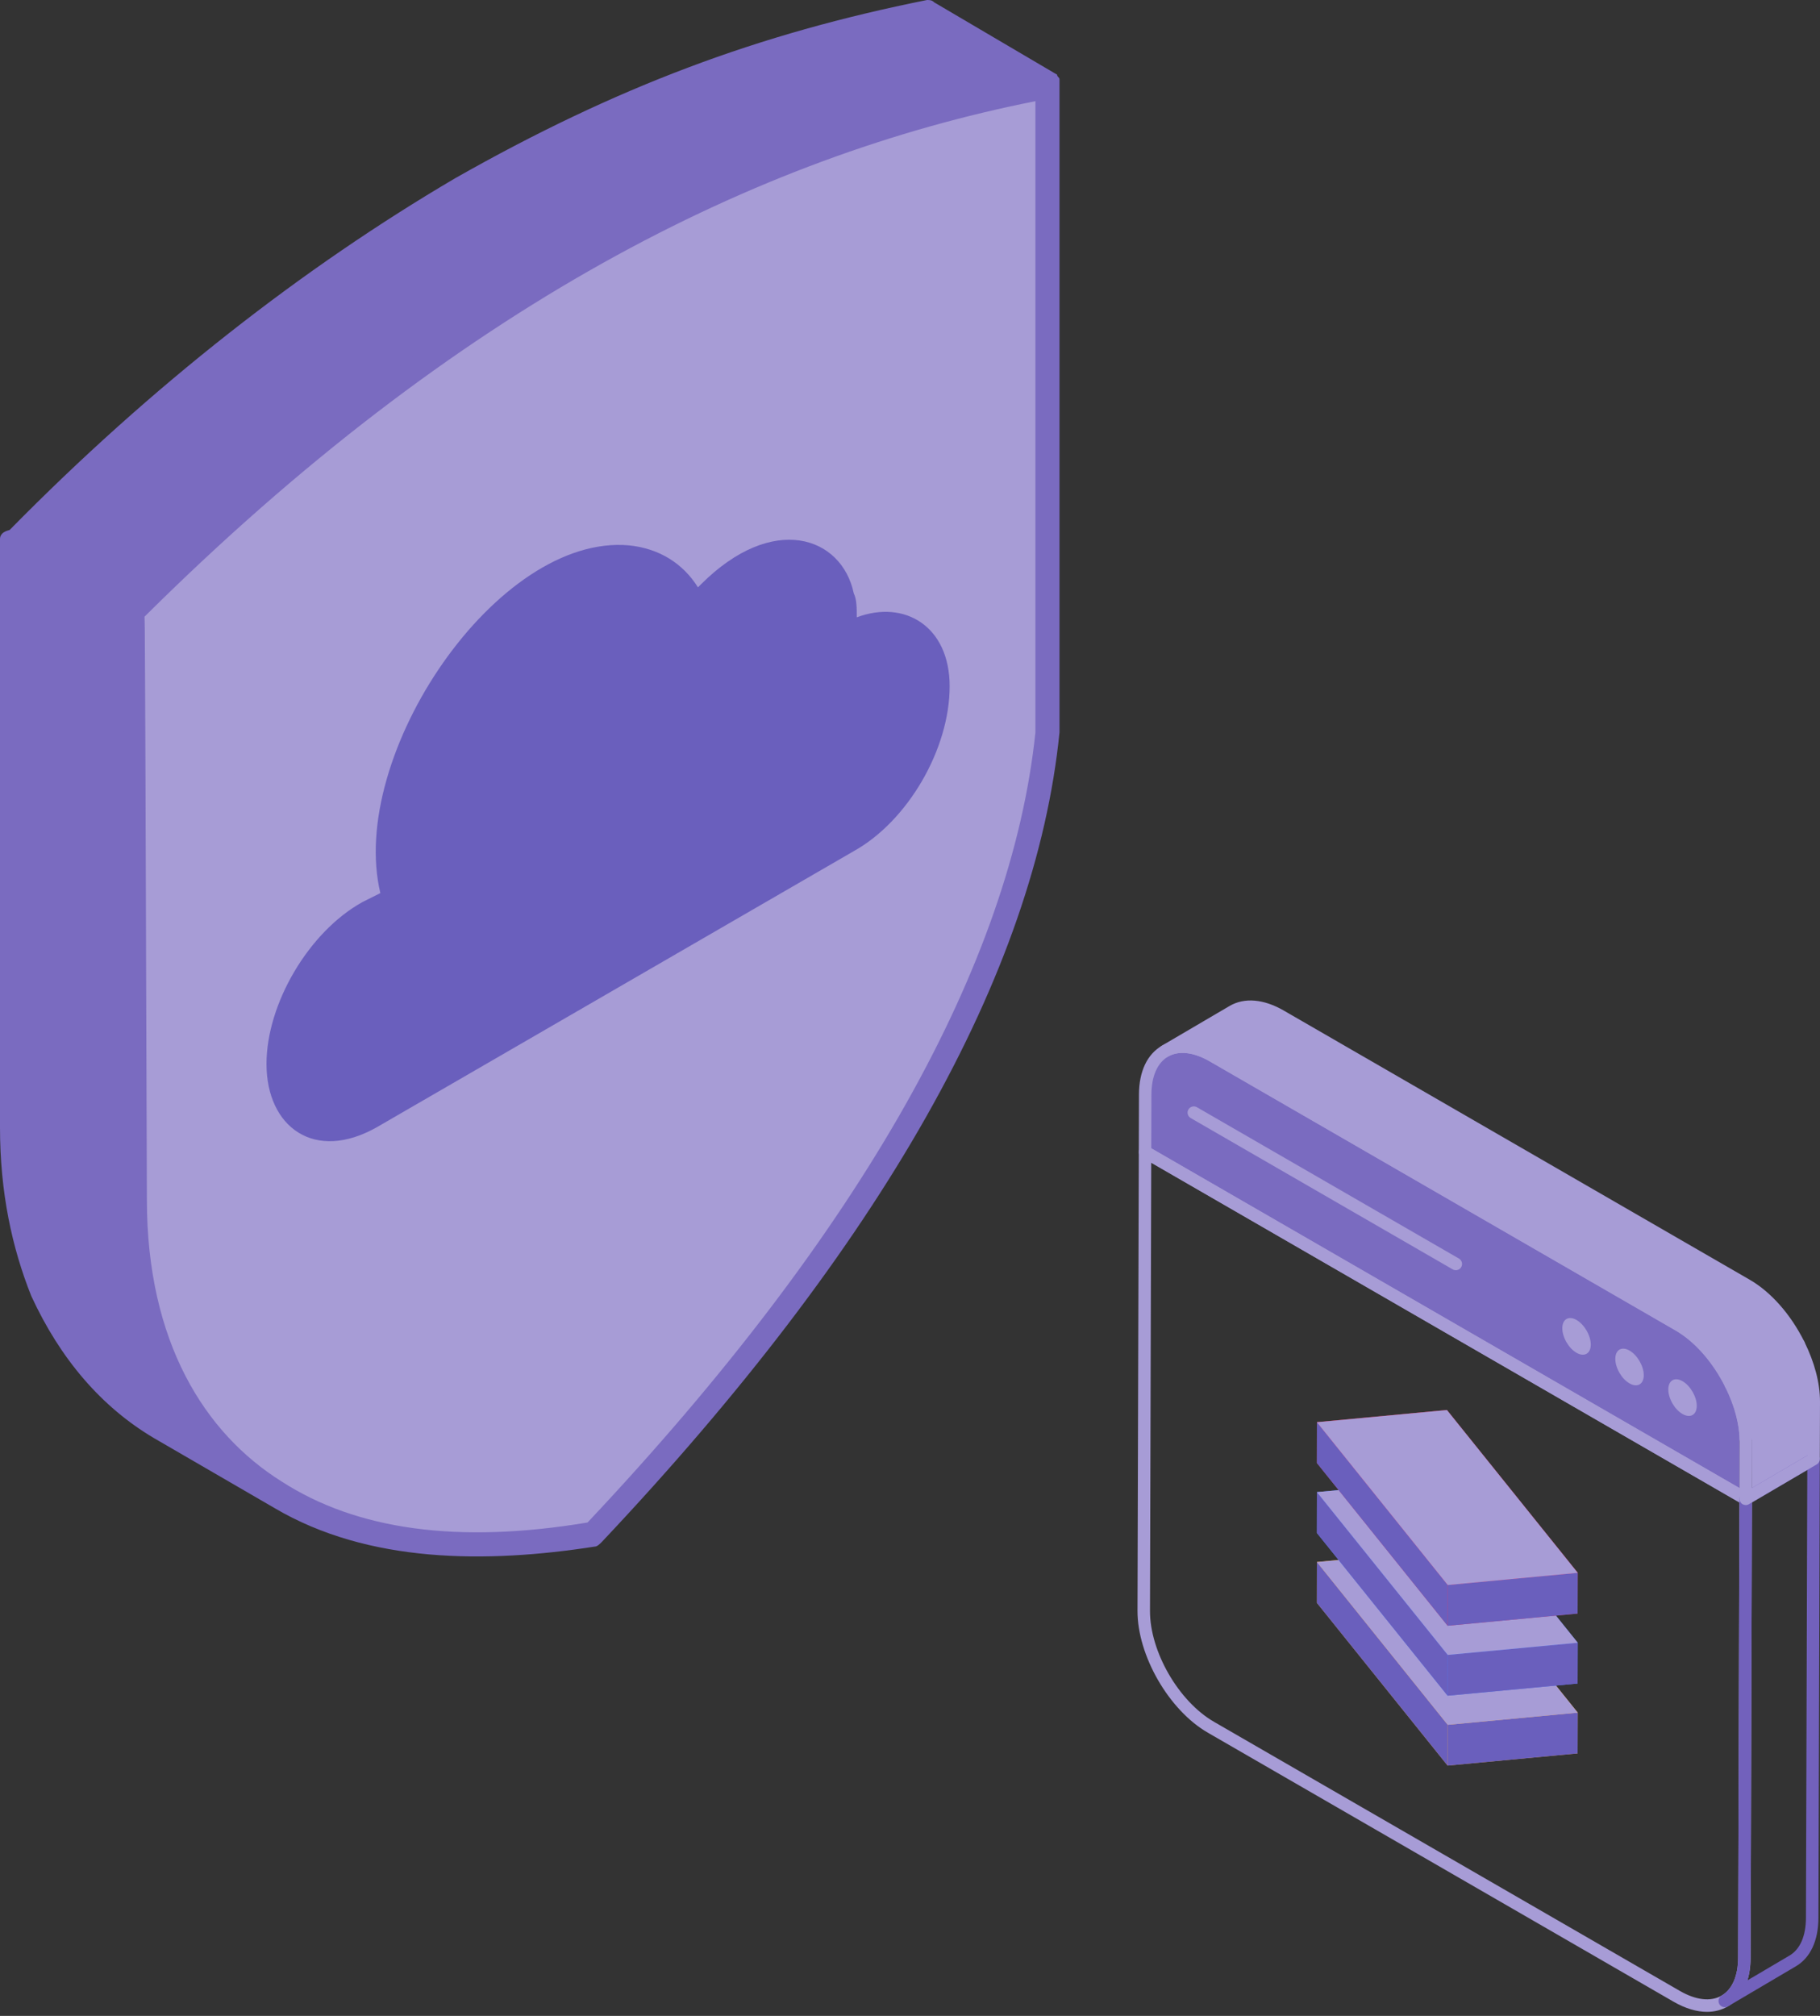 <svg xmlns="http://www.w3.org/2000/svg" width="280" height="310" viewBox="0 0 280 310" fill="none"><rect x="0" y="0" width="280" height="310" fill="#333333" stroke="none"/><path d="M268.553 230.49H268.574L268.596 221.668L268.553 230.49Z" fill="white"></path><path d="M186.591 162.376C180.861 159.068 176.203 161.723 176.184 168.308L176.159 177.13L268.564 230.48L268.589 221.658C268.607 215.073 263.979 207.056 258.249 203.748L186.591 162.376Z" fill="#7A6BC0"></path><path d="M279.04 215.522L279.013 224.363L268.575 230.484L268.597 221.668C268.597 218.837 267.708 215.755 266.281 212.883L276.732 206.754C278.155 209.621 279.04 212.697 279.04 215.522Z" fill="#A79CD6"></path><path d="M189.643 155.532C191.545 154.427 194.153 154.582 197.026 156.24L268.695 197.622C271.965 199.503 274.839 202.942 276.732 206.76L266.281 212.889C264.386 209.078 261.517 205.647 258.252 203.768L186.583 162.386C183.71 160.728 181.101 160.573 179.2 161.656L189.643 155.532Z" fill="#A79CD6"></path><path d="M268.554 231.451H268.575C269.104 231.451 269.533 231.023 269.534 230.493L269.557 221.674C269.558 221.144 269.13 220.713 268.6 220.711H268.597C268.068 220.711 267.64 221.137 267.637 221.667L267.594 230.486C267.593 230.741 267.694 230.987 267.873 231.168C268.053 231.348 268.298 231.451 268.554 231.451Z" fill="black"></path><path d="M268.563 231.446C268.729 231.446 268.894 231.401 269.043 231.317C269.339 231.146 269.522 230.829 269.523 230.487L269.548 221.664C269.568 214.785 264.714 206.377 258.729 202.92L187.072 161.549C183.98 159.765 181.024 159.505 178.75 160.815C176.486 162.116 175.233 164.778 175.224 168.31L175.198 177.131C175.197 177.476 175.38 177.792 175.677 177.966L268.083 231.317C268.232 231.401 268.398 231.446 268.563 231.446ZM181.939 161.912C183.197 161.912 184.618 162.35 186.111 163.213L257.768 204.584C263.223 207.734 267.646 215.392 267.628 221.659L267.608 228.826L177.12 176.581L177.143 168.315C177.152 165.498 178.062 163.424 179.707 162.479C180.363 162.1 181.117 161.912 181.939 161.912Z" fill="#A79CD6"></path><path d="M262.613 309.377C263.769 309.377 264.844 309.103 265.799 308.554C268.062 307.251 269.315 304.589 269.324 301.06L269.524 230.495C269.526 230.15 269.343 229.834 269.045 229.661L176.64 176.309C176.342 176.141 175.978 176.141 175.68 176.309C175.383 176.481 175.201 176.797 175.199 177.139L175 247.704C174.98 254.585 179.834 262.993 185.82 266.448L257.476 307.821C259.27 308.854 261.017 309.377 262.613 309.377ZM267.603 231.046L267.405 301.055C267.396 303.87 266.486 305.944 264.842 306.891C263.186 307.842 260.911 307.584 258.436 306.157L186.78 264.784C181.326 261.636 176.902 253.978 176.92 247.708L177.114 178.801L267.603 231.046ZM223.973 195.332C224.304 195.332 224.628 195.159 224.805 194.852C225.07 194.392 224.912 193.804 224.454 193.539L184.145 170.268C183.684 170.005 183.096 170.162 182.834 170.619C182.568 171.079 182.726 171.667 183.184 171.932L223.493 195.203C223.644 195.29 223.81 195.332 223.973 195.332Z" fill="#A79CD6"></path><path d="M265.348 308.671C265.512 308.671 265.678 308.629 265.831 308.54C265.847 308.53 265.863 308.519 265.881 308.509L276.255 302.393C278.509 301.09 279.756 298.432 279.756 294.912L279.972 224.368C279.973 224.024 279.789 223.705 279.49 223.534C279.194 223.363 278.826 223.363 278.527 223.539L268.089 229.66C267.796 229.831 267.615 230.145 267.614 230.485L267.394 301.054C267.394 303.839 266.509 305.899 264.901 306.859L264.859 306.883C264.403 307.152 264.251 307.738 264.518 308.195C264.697 308.5 265.019 308.671 265.348 308.671ZM278.046 226.046L277.837 294.907C277.837 297.715 276.931 299.784 275.287 300.733L268.829 304.542C269.148 303.51 269.313 302.341 269.313 301.057L269.532 231.043L278.046 226.046Z" fill="#7261BC"></path><path d="M268.575 231.447C268.743 231.447 268.91 231.402 269.06 231.313L279.498 225.192C279.791 225.021 279.972 224.707 279.973 224.367L280 215.527C280 212.684 279.167 209.502 277.592 206.331C277.474 206.092 277.262 205.914 277.006 205.836C276.749 205.761 276.476 205.794 276.247 205.93L265.796 212.058C265.36 212.314 265.197 212.862 265.421 213.312C266.871 216.23 267.638 219.12 267.638 221.672L267.615 230.483C267.614 230.828 267.798 231.147 268.097 231.318C268.245 231.402 268.41 231.447 268.575 231.447ZM278.055 223.814L269.54 228.808L269.557 221.674C269.557 219.066 268.858 216.176 267.526 213.268L276.312 208.116C277.471 210.704 278.079 213.247 278.081 215.522L278.055 223.814Z" fill="#A79CD6"></path><path d="M266.281 213.844C266.45 213.844 266.617 213.8 266.766 213.71L277.217 207.582C277.653 207.329 277.816 206.781 277.592 206.328C275.518 202.145 272.449 198.667 269.173 196.785L197.507 155.403C194.413 153.617 191.449 153.361 189.161 154.697L189.159 154.7L178.715 160.823C178.259 161.09 178.104 161.674 178.369 162.131C178.632 162.588 179.218 162.745 179.675 162.485C181.353 161.529 183.634 161.786 186.104 163.211L257.772 204.594C260.723 206.293 263.511 209.469 265.421 213.31C265.541 213.549 265.753 213.727 266.007 213.804C266.097 213.83 266.19 213.844 266.281 213.844ZM275.461 206.387L266.665 211.545C264.614 207.781 261.76 204.674 258.731 202.93L187.064 161.547C185.885 160.868 184.724 160.411 183.611 160.176L190.127 156.356C191.796 155.384 194.073 155.637 196.546 157.067L268.215 198.449C270.966 200.029 273.573 202.895 275.461 206.387ZM258.855 212.4C257.642 211.699 256.666 212.279 256.662 213.657C256.658 215.052 257.627 216.738 258.841 217.439C260.048 218.136 261.037 217.58 261.041 216.185C261.045 214.806 260.062 213.096 258.855 212.4ZM250.702 207.692C249.488 206.992 248.513 207.571 248.509 208.95C248.505 210.345 249.474 212.031 250.688 212.732C251.894 213.428 252.883 212.873 252.887 211.478C252.891 210.099 251.908 208.389 250.702 207.692ZM242.548 202.985C241.335 202.284 240.359 202.864 240.355 204.242C240.352 205.637 241.321 207.324 242.534 208.024C243.741 208.721 244.73 208.165 244.734 206.77C244.738 205.392 243.755 203.682 242.548 202.985Z" fill="#A79CD6"></path><path d="M242.725 263.359L242.705 269.63L222.709 271.502L202.595 246.472L202.605 240.196L222.601 238.324L242.725 263.359Z" fill="#F9A83D"></path><path d="M242.726 263.367L242.71 269.641L222.713 271.513L222.729 265.239L242.726 263.367Z" fill="#6A5FBD"></path><path d="M222.729 265.244L222.713 271.517L202.592 246.487L202.608 240.212L222.729 265.244Z" fill="#6A5FBD"></path><path d="M242.726 263.37L222.729 265.242L202.607 240.211L222.605 238.338L242.726 263.37Z" fill="#A79CD6"></path><path d="M242.725 252.617L242.705 258.887L222.709 260.759L202.595 235.73L202.605 229.454L222.601 227.582L242.725 252.617Z" fill="#497BFE"></path><path d="M242.726 252.617L242.71 258.891L222.713 260.763L222.729 254.489L242.726 252.617Z" fill="#6A5FBD"></path><path d="M222.729 254.489L222.713 260.762L202.592 235.732L202.608 229.458L222.729 254.489Z" fill="#6A5FBD"></path><path d="M242.726 252.616L222.729 254.488L202.607 229.458L222.605 227.584L242.726 252.616Z" fill="#A79CD6"></path><path d="M242.725 241.855L242.705 248.126L222.709 249.998L202.595 224.968L202.605 218.692L222.601 216.82L242.725 241.855Z" fill="#E93565"></path><path d="M242.726 241.863L242.71 248.137L222.713 250.01L222.729 243.737L242.726 241.863Z" fill="#6A5FBD"></path><path d="M222.729 243.74L222.713 250.013L202.592 224.982L202.608 218.708L222.729 243.74Z" fill="#6A5FBD"></path><path d="M242.726 241.866L222.729 243.74L202.607 218.708L222.605 216.834L242.726 241.866Z" fill="#A79CD6"></path><path d="M43.714 230.422L24.821 219.308C17.041 214.863 10.744 207.824 6.669 198.563C3.335 190.783 1.853 181.892 1.853 173.372L1.482 82.981L20.376 94.095L20.746 184.486C20.746 193.006 21.857 201.897 25.562 209.677C30.007 218.938 35.935 225.977 43.714 230.422ZM161.148 12.965C136.328 17.781 112.248 27.043 88.91 40.379C65.201 54.086 42.603 71.868 20.746 94.095L1.853 82.981C23.71 60.754 46.678 42.972 70.016 29.265C91.132 17.04 112.619 7.408 141.885 1.852L161.148 12.965Z" fill="#7A6BC0"></path><path d="M88.909 40.379C112.247 27.042 136.327 17.781 161.147 12.965L161.518 112.617C157.443 151.144 132.252 192.635 91.502 235.978C58.902 241.165 36.304 233.015 25.931 209.676C22.597 201.897 21.116 193.006 21.116 184.485L20.745 94.094C42.602 71.867 65.57 54.085 88.909 40.379Z" fill="#A79CD6"></path><path d="M144.107 120.024C140.773 146.697 123.361 177.445 90.761 213.749C74.832 215.601 62.607 213.379 53.716 207.081C45.566 201.524 40.38 193.004 37.786 180.779L37.416 97.426C54.087 81.867 71.127 69.272 88.539 59.27C104.468 50.008 121.139 42.97 138.18 38.154C140.032 37.783 141.514 37.042 143.366 36.672L144.107 120.024Z" fill="#A79CD6"></path><path d="M49.27 105.21C48.9 105.21 48.529 105.21 48.529 104.84L37.416 98.542C36.675 98.171 36.304 97.06 36.675 95.949C37.045 95.208 38.156 94.837 39.268 95.208L50.381 101.506C51.122 101.876 51.493 102.987 51.122 104.099C50.381 104.84 49.641 105.21 49.27 105.21Z" fill="#A79CD6"></path><path d="M135.586 54.466C135.216 54.466 134.845 54.466 134.845 54.096C134.104 53.725 133.734 52.614 134.104 51.503L142.254 35.203C142.625 34.462 143.736 34.091 144.847 34.462C145.588 34.832 145.959 35.944 145.588 37.055L137.438 53.355C137.068 54.096 136.327 54.466 135.586 54.466Z" fill="#A79CD6"></path><path d="M163 12.966C163 12.595 163 12.595 163 12.595V12.225C163 11.854 162.63 11.854 162.63 11.484L143.736 0.37C143.366 -3.57628e-07 142.995 0 142.625 0C116.693 5.186 94.836 13.336 70.016 27.414C46.677 41.12 23.339 59.273 1.482 81.5C-1.43051e-06 81.871 0 82.611 0 82.982V173.373C0 183.375 1.852 191.895 4.816 199.305C9.261 208.936 15.559 216.345 23.709 221.161L42.232 231.905C56.679 240.425 74.832 240.425 91.502 237.832C91.873 237.832 92.243 237.461 92.614 237.091C135.586 191.525 159.295 149.664 163 112.618V12.966ZM70.757 30.748C87.798 20.745 109.655 10.002 141.514 3.705L155.961 12.225C103.727 23.339 58.532 53.716 20.375 91.873C19.264 91.132 3.705 81.871 4.816 82.611C25.932 61.125 48.529 43.714 70.757 30.748ZM8.52 197.823C5.557 190.784 3.705 182.634 3.705 173.373V86.316C4.445 86.686 20.005 95.948 18.893 95.207C18.893 104.468 18.893 62.236 19.264 184.486C19.264 197.452 22.227 209.307 29.636 220.05L25.932 217.827C18.152 213.382 12.225 206.714 8.52 197.823ZM90.391 234.127C70.386 237.461 54.827 235.239 43.343 227.83C31.489 220.42 22.598 206.343 22.598 184.486C22.227 61.495 22.227 104.098 22.227 94.836C70.386 47.048 116.323 24.079 159.295 15.559V112.618C155.591 148.182 132.623 189.302 90.391 234.127Z" fill="#7A6BC0"></path><path d="M145.589 36.309C145.589 35.568 145.219 35.198 144.848 34.828C144.478 34.457 143.737 34.457 143.366 34.457C141.514 34.828 139.662 35.568 138.18 35.939C121.139 40.755 104.469 47.793 88.169 57.055C70.757 67.057 53.716 80.023 36.675 95.582C36.305 95.953 35.935 96.323 35.935 97.064L36.305 180.416V180.787C38.898 193.382 44.455 202.643 52.975 208.2C63.719 215.609 77.796 216.721 91.132 215.239C91.503 215.239 91.873 214.868 92.244 214.498C125.214 178.193 142.625 147.075 145.96 120.032C145.96 120.032 145.96 120.032 145.96 119.662L145.589 36.309ZM90.021 211.905C74.832 213.387 63.348 211.164 55.198 205.607C47.789 200.421 42.603 192.271 40.38 180.416L40.01 98.175C56.31 82.987 73.35 70.391 90.021 60.759C105.95 51.498 122.621 44.459 139.291 39.643C140.403 39.273 141.144 38.903 142.255 38.903L142.625 120.032C138.921 146.334 121.88 176.341 90.021 211.905Z" fill="#A79CD6"></path><path d="M143.795 106.001C143.795 114.76 137.803 124.901 130.427 129.049L56.212 171.919C52.524 174.224 48.836 174.224 46.532 172.841C46.532 172.841 46.532 172.841 46.071 172.841C46.071 172.841 45.61 172.841 45.61 172.38C45.149 172.38 45.149 171.919 44.688 171.458L44.227 170.997C43.766 170.536 43.766 170.536 43.766 170.075C43.766 170.075 43.766 169.614 43.305 169.614C43.305 169.153 43.305 169.153 42.844 168.692V168.231C42.844 167.771 42.844 167.771 42.383 167.31C42.383 166.849 42.383 165.927 41.922 165.466C41.922 165.005 41.922 164.544 41.922 164.083C41.922 155.324 47.914 145.183 55.29 141.035C56.673 140.113 58.517 139.652 59.438 139.191C59.438 138.73 59.438 138.73 58.978 138.269C58.978 137.808 58.517 136.886 58.517 136.425C58.517 135.964 58.517 135.964 58.517 135.503C58.517 135.042 58.517 134.12 58.517 133.659C58.517 133.198 58.517 132.276 58.517 131.354C58.517 127.206 59.438 122.135 60.821 117.986C61.282 116.603 61.743 115.221 62.665 113.377C63.126 111.994 64.048 110.611 64.97 108.767C65.431 107.845 65.892 106.923 66.814 106.001C67.275 105.54 67.275 105.079 67.736 104.618C68.197 103.696 69.119 102.775 69.58 101.853C70.502 100.47 71.424 99.087 72.806 98.165C73.728 97.243 74.189 96.782 75.111 95.86C77.877 93.094 80.643 91.25 83.409 89.406C88.018 86.641 92.167 85.719 95.855 86.18H96.316C96.777 86.18 96.777 86.18 97.238 86.18C97.699 86.18 97.699 86.18 98.16 86.18C98.621 86.18 98.621 86.18 99.082 86.641C99.543 86.641 99.543 86.641 100.003 87.102C100.464 87.102 100.464 87.563 100.925 87.563L101.386 88.024C101.386 88.024 101.847 88.024 101.847 88.485C103.691 89.868 105.074 91.711 106.457 94.477C106.918 93.555 107.379 93.094 108.301 92.172C108.762 91.711 108.762 91.711 109.223 91.25C111.067 89.406 112.449 88.024 114.293 87.102C115.215 86.641 116.137 86.18 117.059 85.719C117.52 85.719 117.52 85.719 117.981 85.258C118.442 85.258 118.903 84.797 119.825 84.797C120.747 84.797 121.669 84.797 122.591 84.797H123.052H123.513H123.974C123.974 84.797 123.974 84.797 124.435 84.797H124.896C124.896 84.797 124.896 84.797 125.356 84.797C127.2 85.719 128.122 87.102 129.044 89.406C129.044 89.868 129.505 89.868 129.505 90.329C129.966 91.711 129.966 92.633 129.966 94.016V94.477V94.938C129.966 95.86 129.966 96.782 129.966 97.243L131.349 96.321C131.81 95.86 132.271 95.86 133.193 95.399C133.654 94.938 134.115 94.938 134.576 94.938C135.037 94.938 135.498 94.477 135.959 94.477C136.881 94.477 136.637 94.477 137.559 94.477V95.092L138.529 94.938C138.529 94.938 138.812 95.399 139.273 95.399C139.273 95.399 140.107 98.21 140.568 98.21C142.412 102.359 143.795 101.392 143.795 106.001Z" fill="#6A5FBD"></path><path d="M131.81 94.931C131.81 93.549 131.81 92.166 131.349 91.244C129.505 82.485 118.903 78.798 107.84 89.861L107.379 90.322C105.074 86.634 101.386 84.329 96.777 83.868C76.494 82.024 53.446 116.136 58.517 137.34C57.595 137.801 56.673 138.262 55.751 138.723C47.453 143.333 41 154.396 41 163.615C41 173.295 48.375 178.827 58.056 173.295L131.349 130.887C139.646 126.277 146.1 115.214 146.1 105.534C146.1 96.314 139.185 92.166 131.81 94.931ZM129.044 127.199L54.829 170.069C48.375 173.756 44.688 170.53 44.688 164.537C44.688 156.701 50.219 147.481 57.134 143.333C58.517 142.411 59.439 141.95 60.361 141.95C61.282 141.95 61.743 141.489 62.204 141.028C62.665 140.567 62.665 139.645 62.665 139.184L62.204 138.262C57.134 117.98 77.877 88.939 94.472 88.939C99.082 88.939 102.308 91.244 104.152 95.392C104.613 96.314 105.074 96.775 105.996 96.775C106.918 96.775 107.84 96.775 108.301 95.853C111.067 92.166 115.215 88.478 119.825 87.556C125.817 86.634 127.661 93.088 126.739 98.619C126.739 99.541 127.2 100.463 127.661 100.924C128.583 101.385 129.505 101.385 129.966 100.924L130.888 100.002C136.881 96.314 141.029 99.08 141.029 105.534C141.49 113.831 135.959 123.05 129.044 127.199Z" fill="#6A5FBD"></path></svg>